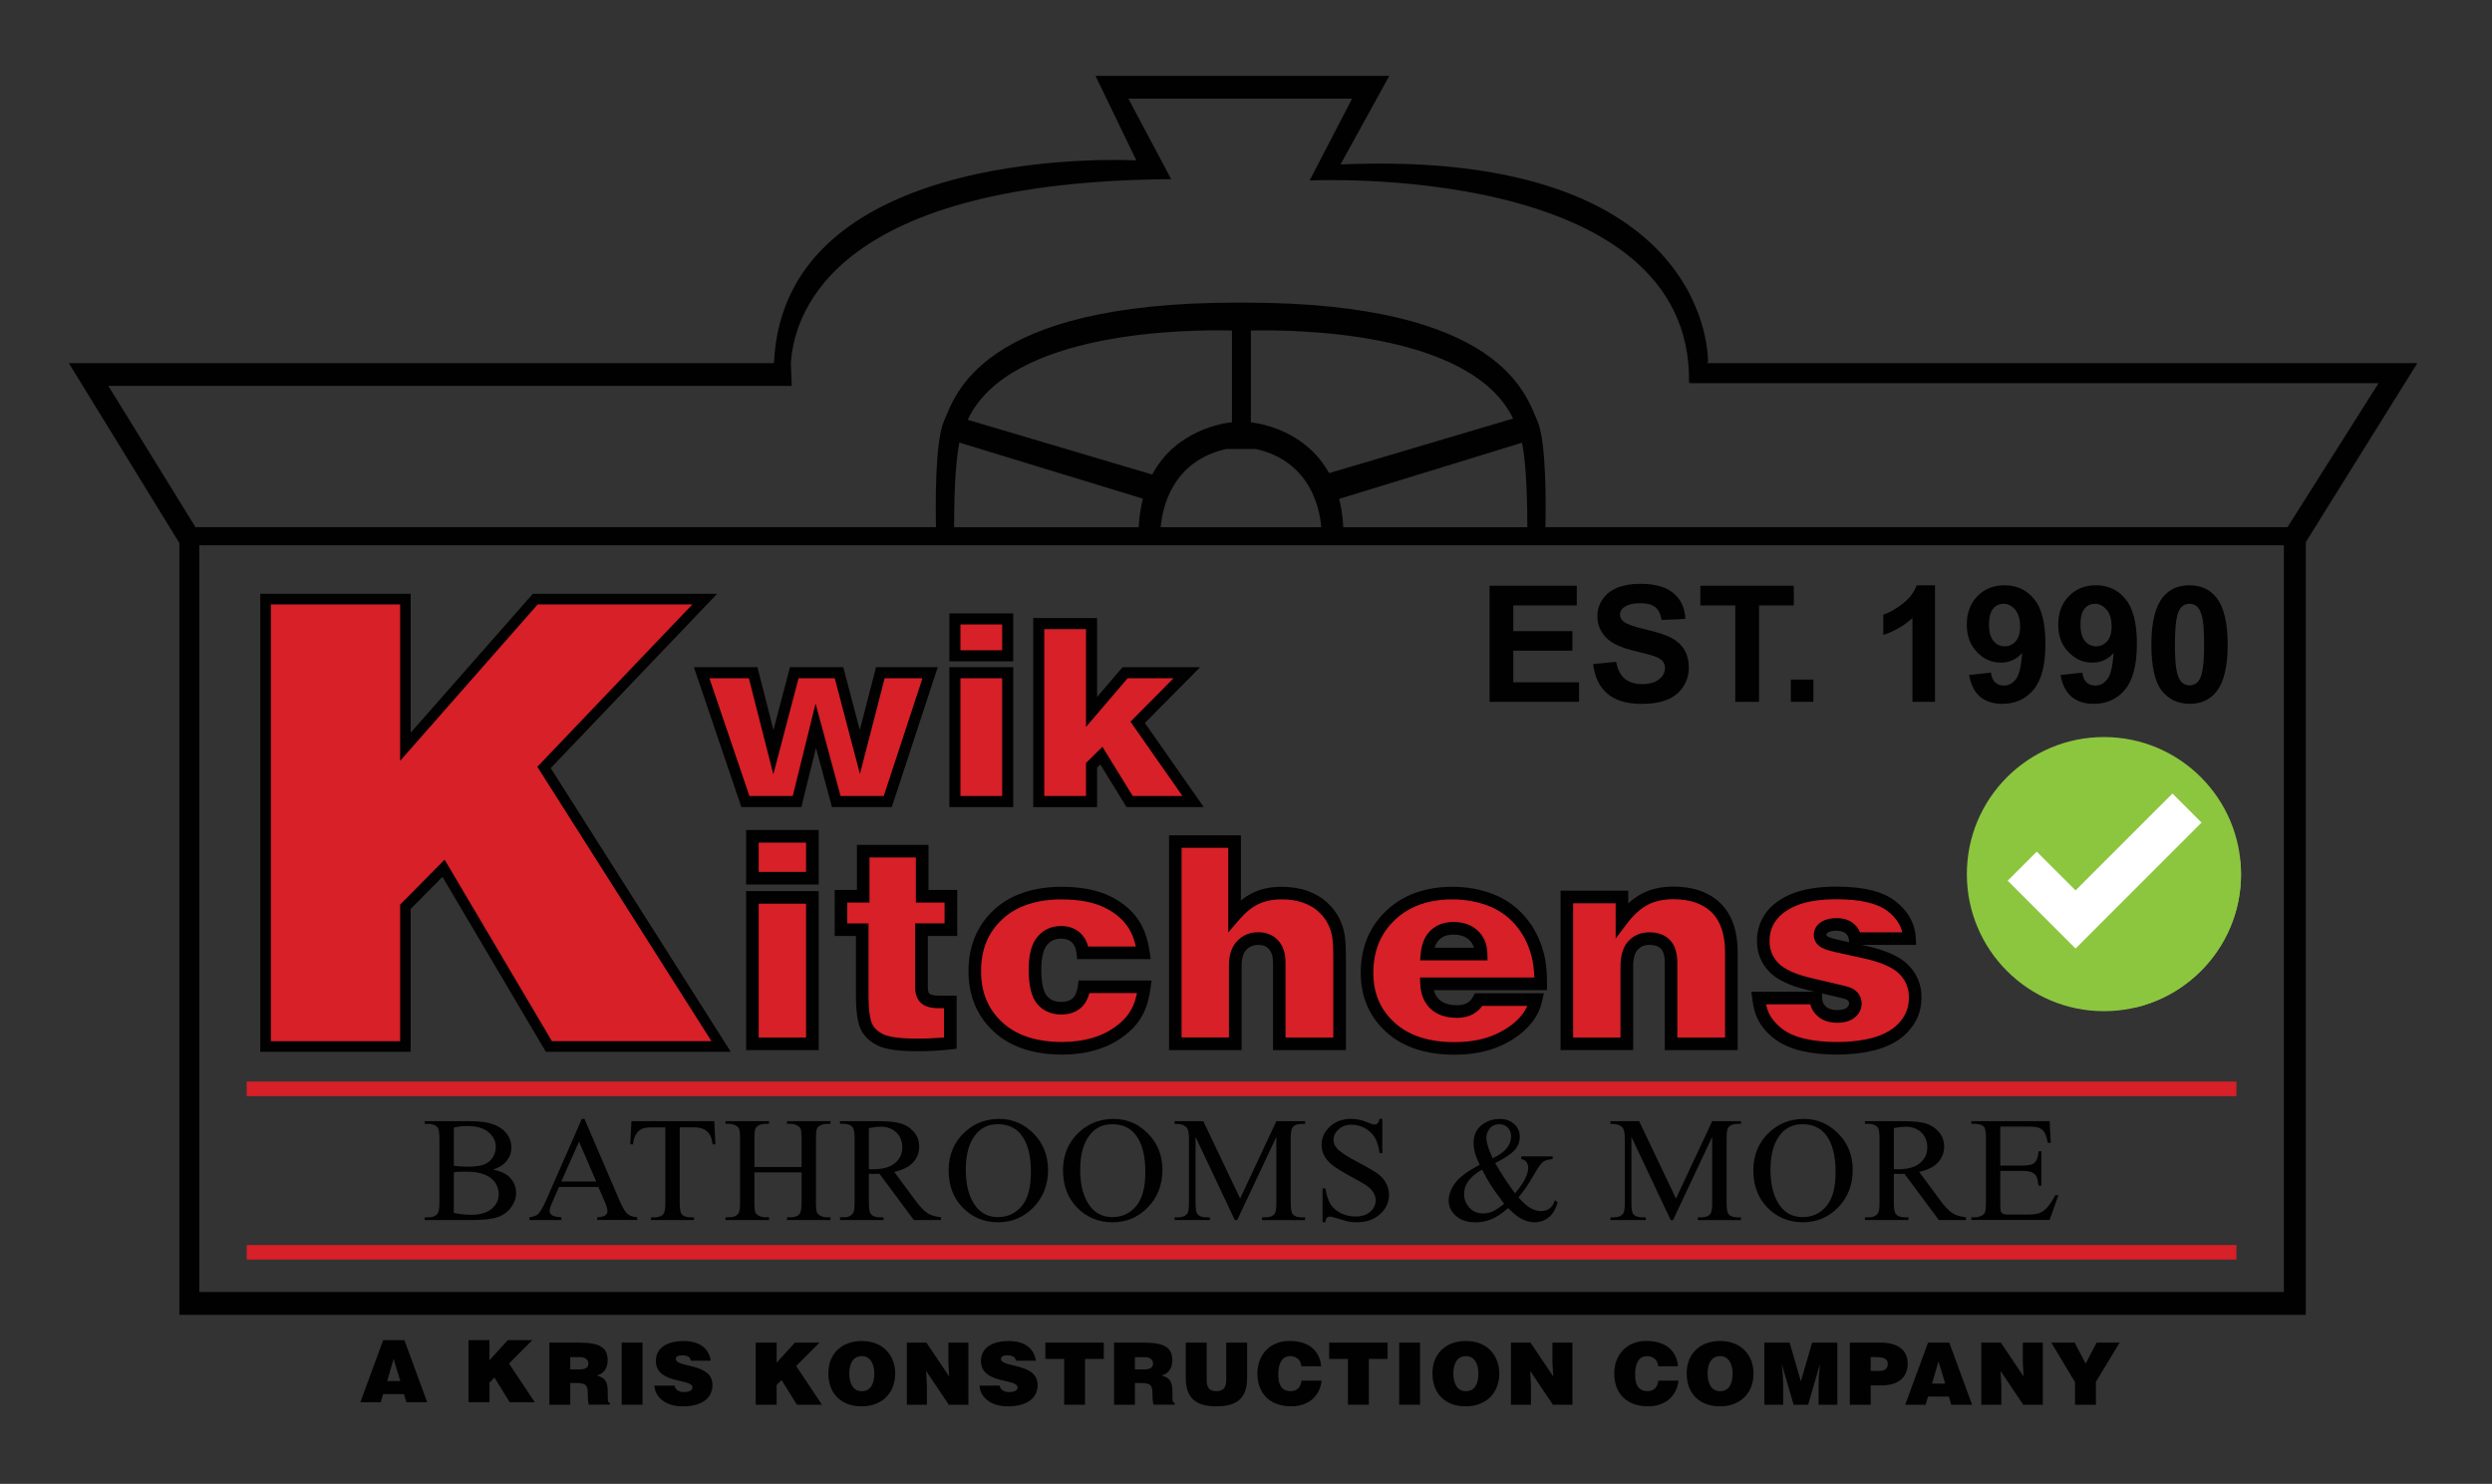 <?xml version="1.0" encoding="UTF-8"?>
<svg id="Layer_1" xmlns="http://www.w3.org/2000/svg" version="1.1" xmlns:xlink="http://www.w3.org/1999/xlink" viewBox="0 0 764 455">
  <rect x="0" y="0" width="764" height="455" fill="#333333" stroke="none"/>
  <!-- Generator: Adobe Illustrator 29.2.1, SVG Export Plug-In . SVG Version: 2.1.0 Build 116)  -->
  <defs>
    <style>
      .st0, .st1 {
        fill: #010101;
      }

      .st2 {
        fill: #8cc63f;
      }

      .st1 {
        fill-rule: evenodd;
      }

      .st3 {
        fill: #fff;
      }

      .st4 {
        fill: none;
      }

      .st5 {
        fill: #d72027;
      }

      .st6 {
        clip-path: url(#clippath);
      }
    </style>
    <clipPath id="clippath">
      <rect class="st4" width="764" height="455"/>
    </clipPath>
  </defs>
  <path class="st0" d="M110.47,429.98l7-19.04h6.51l7,19.04h-6.38l-.76-2.51h-6.38l-.73,2.51h-6.27ZM120.67,416.67l-1.98,6.82h4.04l-2.06-6.82Z"/>
  <polygon class="st0" points="143.65 410.93 150.06 410.93 150.06 417.1 155.67 410.93 163.19 410.93 156.05 418.1 163.95 429.97 156.27 429.97 151.58 422.38 150.06 423.95 150.06 429.97 143.65 429.97 143.65 410.93"/>
  <g class="st6">
    <path class="st0" d="M174.83,424.09v6.64h-6.4v-19.04h9.22c6.51,0,8.65,1.72,8.65,5.42,0,2.19-1,4.04-3.28,4.65,2.06.74,3.31,1.22,3.31,5.05,0,2.49-.08,3.33.68,3.33v.58h-6.48c-.16-.42-.33-1.64-.33-3.33,0-2.49-.43-3.31-3.42-3.31h-1.95ZM174.83,419.92h2.52c1.98,0,3.04-.48,3.04-1.8s-1.08-1.98-2.58-1.98h-2.98v3.78Z"/>
    <rect class="st0" x="190.59" y="411.69" width="6.4" height="19.04"/>
    <path class="st0" d="M211.81,417.22c-.11-.66-.46-1.06-.92-1.3-.46-.24-1.03-.34-1.65-.34-1.41,0-2.04.4-2.04,1.08,0,2.86,11.23,1.09,11.23,8.01,0,4.42-3.77,6.56-9.14,6.56s-8.52-2.94-8.65-6.37h6.13c.14.69.52,1.19,1.06,1.51.52.32,1.19.48,1.82.48,1.6,0,2.66-.5,2.66-1.4,0-2.88-11.23-.9-11.23-8.17,0-4.05,3.58-6.08,8.46-6.08,5.43,0,7.9,2.7,8.36,6.03h-6.08Z"/>
    <polygon class="st0" points="231.69 411.69 238.1 411.69 238.1 417.85 243.71 411.69 251.23 411.69 244.09 418.86 251.99 430.73 244.31 430.73 239.61 423.14 238.1 424.7 238.1 430.73 231.69 430.73 231.69 411.69"/>
    <path class="st0" d="M274.45,421.1c0,6.48-4.48,10.13-10.26,10.13-6.13,0-10.23-3.7-10.23-10.18,0-5.98,4.15-9.86,10.23-9.86,6.97,0,10.26,4.89,10.26,9.92M260.37,421.1c0,2.43.76,5.48,3.83,5.48,2.77,0,3.85-2.33,3.85-5.48,0-2.59-1.08-5.34-3.91-5.26-2.9,0-3.77,2.86-3.77,5.26"/>
    <polygon class="st0" points="291 422.08 290.76 417.75 290.76 411.69 296.89 411.69 296.89 430.73 290.89 430.73 283.92 420.36 284.16 424.7 284.16 430.73 278.03 430.73 278.03 411.69 284.03 411.69 291 422.08"/>
    <path class="st0" d="M311.49,417.22c-.11-.66-.46-1.06-.92-1.3-.46-.24-1.03-.34-1.65-.34-1.41,0-2.04.4-2.04,1.08,0,2.86,11.23,1.09,11.23,8.01,0,4.42-3.77,6.56-9.14,6.56s-8.52-2.94-8.66-6.37h6.13c.14.69.52,1.19,1.06,1.51.51.32,1.19.48,1.82.48,1.6,0,2.66-.5,2.66-1.4,0-2.88-11.23-.9-11.23-8.17,0-4.05,3.58-6.08,8.46-6.08,5.43,0,7.9,2.7,8.36,6.03h-6.08Z"/>
    <polygon class="st0" points="320.49 411.69 338.4 411.69 338.4 416.69 332.65 416.69 332.65 430.73 326.25 430.73 326.25 416.69 320.49 416.69 320.49 411.69"/>
    <path class="st0" d="M347.95,424.09v6.64h-6.4v-19.04h9.22c6.51,0,8.65,1.72,8.65,5.42,0,2.19-1,4.04-3.28,4.65,2.06.74,3.31,1.22,3.31,5.05,0,2.49-.08,3.33.68,3.33v.58h-6.48c-.16-.42-.33-1.64-.33-3.33,0-2.49-.43-3.31-3.42-3.31h-1.95ZM347.95,419.92h2.52c1.98,0,3.04-.48,3.04-1.8s-1.09-1.98-2.58-1.98h-2.98v3.78Z"/>
    <path class="st0" d="M363.55,411.69h6.4v11.4c0,1.88.38,3.49,3.01,3.49,2.31,0,2.98-1.43,2.98-3.49v-11.4h6.4v10.76c0,6.11-2.9,8.78-9.39,8.78-6.05,0-9.41-2.25-9.41-8.81v-10.74Z"/>
    <path class="st0" d="M398.98,418.96c-.19-1.98-1.47-3.12-3.47-3.12-2.25,0-3.61,1.88-3.61,5.55,0,2.67.6,5.18,3.85,5.18,2.06,0,3.04-1.4,3.28-3.23h6.16c-.57,4.92-4.18,7.88-9.33,7.88-6.46,0-10.36-3.86-10.36-10.05s4.29-10,9.74-10c5.97,0,9.31,2.88,9.82,7.77h-6.08Z"/>
    <polygon class="st0" points="407.5 411.69 425.41 411.69 425.41 416.69 419.66 416.69 419.66 430.73 413.25 430.73 413.25 416.69 407.5 416.69 407.5 411.69"/>
    <rect class="st0" x="428.96" y="411.69" width="6.4" height="19.04"/>
    <path class="st0" d="M459.65,421.1c0,6.48-4.48,10.13-10.26,10.13-6.13,0-10.23-3.7-10.23-10.18,0-5.98,4.15-9.86,10.23-9.86,6.97,0,10.26,4.89,10.26,9.92M445.57,421.1c0,2.43.76,5.48,3.83,5.48,2.77,0,3.85-2.33,3.85-5.48,0-2.59-1.08-5.34-3.91-5.26-2.9,0-3.77,2.86-3.77,5.26"/>
    <polygon class="st0" points="476.2 422.08 475.95 417.75 475.95 411.69 482.08 411.69 482.08 430.73 476.09 430.73 469.12 420.36 469.36 424.7 469.36 430.73 463.23 430.73 463.23 411.69 469.23 411.69 476.2 422.08"/>
    <path class="st0" d="M508.38,418.96c-.19-1.98-1.47-3.12-3.47-3.12-2.25,0-3.61,1.88-3.61,5.55,0,2.67.6,5.18,3.85,5.18,2.06,0,3.04-1.4,3.28-3.23h6.16c-.57,4.92-4.18,7.88-9.33,7.88-6.46,0-10.36-3.86-10.36-10.05s4.29-10,9.74-10c5.97,0,9.31,2.88,9.82,7.77h-6.08Z"/>
    <path class="st0" d="M537.6,421.1c0,6.48-4.48,10.13-10.26,10.13-6.13,0-10.23-3.7-10.23-10.18,0-5.98,4.15-9.86,10.23-9.86,6.97,0,10.26,4.89,10.26,9.92M523.52,421.1c0,2.43.76,5.48,3.82,5.48,2.77,0,3.85-2.33,3.85-5.48,0-2.59-1.09-5.34-3.91-5.26-2.9,0-3.77,2.86-3.77,5.26"/>
    <polygon class="st0" points="540.93 430.73 540.93 411.69 548.67 411.69 552.11 423.57 555.56 411.69 563.29 411.69 563.29 430.73 557.54 430.73 557.54 424.91 557.62 421.95 557.95 418.51 557.89 418.51 554.34 430.73 549.89 430.73 546.33 418.51 546.28 418.51 546.55 421.32 546.69 424.28 546.69 430.73 540.93 430.73"/>
    <path class="st0" d="M567.12,430.73v-19.04h9.41c5.62,0,8.33,2.51,8.33,6.43s-2.5,6.69-8.11,6.69h-3.23v5.92h-6.4ZM576.18,420.36c1.49,0,2.58-.58,2.58-2.22,0-1.77-2.06-2.01-3.42-2.01h-1.82v4.23h2.66Z"/>
    <path class="st0" d="M584.1,430.73l7-19.04h6.51l7,19.04h-6.38l-.76-2.51h-6.38l-.73,2.51h-6.27ZM594.3,417.43l-1.98,6.82h4.04l-2.06-6.82Z"/>
    <polygon class="st0" points="620.4 422.08 620.16 417.75 620.16 411.69 626.29 411.69 626.29 430.73 620.29 430.73 613.32 420.36 613.57 424.7 613.57 430.73 607.43 430.73 607.43 411.69 613.43 411.69 620.4 422.08"/>
    <polygon class="st0" points="642.57 430.73 636.17 430.73 636.17 423.8 628.89 411.69 636.06 411.69 639.42 418.14 642.78 411.69 649.84 411.69 642.57 423.7 642.57 430.73"/>
    <path class="st1" d="M61.1,167.21h639.09v228.95H61.1v-228.95ZM411.83,161.66c-.16-3.2-.6-6.08-1.27-8.68l56.07-17.23c.79,3.96,1.61,11.54,1.62,25.91h-56.42ZM375.92,137.68h9.1c16.72,3.77,19.59,18.24,20.06,23.98h-49.22c.47-5.74,3.34-20.2,20.06-23.98M294.13,135.71l56.26,17.2c-.67,2.61-1.13,5.52-1.29,8.75h-56.6c.01-14.42.84-22,1.63-25.95M377.69,129.48c-2.5.25-17.1,2.28-24.44,16.02l-56.57-16.78c12.8-27.44,68.02-27.7,81.01-27.37v28.12ZM383.49,129.51v-28.16c13.66-.31,67.42.22,80.41,26.99l-56.43,16.74c-7.2-13-20.94-15.24-23.98-15.58M242.73,118.33l-.27-7c1.08-16.35,14.3-55.74,116.6-56.39l-13.12-24.7h68.57l-.19.41-12.82,24.69s117.55-5.76,116.33,62.15l.31-.35v.35h211.08l-27.91,44.15h-227.52c.13-5.8.39-26.28-2.48-32.62-3.34-7.35-10.6-36.22-89.62-36.22-.55,0-1.1,0-1.65,0-.33,0-.66,0-.99,0-79.02,0-86.27,28.87-89.61,36.23-2.87,6.34-2.62,26.82-2.48,32.62H59.78l.1-.1-26.67-43.22h209.52M55.3,403.17h651.61v-236.93l34.2-54.9h-217.83l.36-.41s1.83-65.45-112.67-60.51l14.96-27.16h-90.07s12.52,25.93,12.52,25.93c0,0-108.13-6.12-111.1,62.15H32.4s-11.3,0-11.3,0l33.89,55.16v236.67h.31Z"/>
    <rect class="st5" x="75.64" y="331.64" width="610.01" height="4.47"/>
    <path class="st1" d="M456.67,215.2h27.44v-5.99h-20.16v-9.69h18.12v-5.99h-18.12v-7.88h19.46v-6.03h-26.74v35.58ZM488.43,203.64h0c.47,3.97,1.95,7.01,4.38,9.07,2.44,2.1,5.95,3.12,10.51,3.12,3.13,0,5.76-.43,7.84-1.29,2.1-.85,3.72-2.19,4.87-3.97,1.15-1.78,1.72-3.69,1.72-5.73,0-2.27-.45-4.16-1.42-5.69-.96-1.53-2.3-2.72-4.01-3.61-1.68-.87-4.33-1.72-7.86-2.55-3.55-.83-5.78-1.62-6.69-2.38-.72-.6-1.1-1.3-1.1-2.15,0-.93.4-1.66,1.17-2.21,1.19-.85,2.85-1.29,4.95-1.29s3.61.38,4.65,1.19c1,.79,1.68,2.13,1.98,3.95l7.27-.32c-.11-3.27-1.28-5.88-3.59-7.84-2.26-1.96-5.68-2.93-10.22-2.93-2.8,0-5.14.42-7.11,1.23-1.96.83-3.44,2.02-4.5,3.59-1.06,1.59-1.55,3.29-1.55,5.1,0,2.81,1.1,5.2,3.31,7.16,1.57,1.4,4.31,2.59,8.22,3.53,3.02.74,4.95,1.25,5.82,1.55,1.27.43,2.14.94,2.62,1.53.51.6.76,1.3.76,2.15,0,1.32-.6,2.46-1.78,3.42-1.21,1-2.97,1.49-5.31,1.49-2.21,0-3.95-.57-5.27-1.66-1.3-1.08-2.17-2.82-2.61-5.16l-7.09.68ZM532,215.2h7.29v-29.55h10.66v-6.03h-28.66v6.03h10.71v29.55ZM549.03,215.2h6.92v-6.82h-6.92v6.82ZM593.23,215.2v-35.73h-5.61c-.78,2.17-2.25,4.06-4.34,5.69-2.12,1.62-4.1,2.74-5.9,3.33v6.2c3.42-1.13,6.42-2.85,8.94-5.18v25.7h6.91ZM617.83,186.95c-1.04-1.21-2.21-1.81-3.57-1.81-1.28,0-2.33.47-3.18,1.47-.85,1-1.29,2.65-1.29,4.89s.47,3.99,1.38,5.06c.93,1.1,2.08,1.62,3.46,1.62s2.44-.51,3.34-1.55c.95-1.06,1.36-2.55,1.36-4.57,0-2.21-.51-3.91-1.51-5.12M603.69,206.98h0c.51,2.93,1.6,5.14,3.34,6.63,1.76,1.47,4.02,2.21,6.86,2.21,3.89,0,7.1-1.42,9.54-4.31,2.42-2.89,3.66-7.58,3.66-14.08s-1.17-11-3.51-13.79c-2.34-2.8-5.35-4.18-9.01-4.18-3.36,0-6.12,1.1-8.3,3.31-2.17,2.21-3.29,5.12-3.29,8.73s1.06,6.27,3.12,8.43c2.04,2.17,4.5,3.25,7.33,3.25,2.61,0,4.78-.98,6.52-2.98-.28,4.08-.91,6.78-1.91,8.07-1.02,1.28-2.23,1.94-3.66,1.94-1.11,0-2.02-.32-2.72-.98-.68-.64-1.1-1.64-1.27-2.99l-6.71.74ZM645.83,186.95c-1.02-1.21-2.19-1.81-3.55-1.81-1.28,0-2.36.47-3.17,1.47-.85,1-1.28,2.65-1.28,4.89s.47,3.99,1.38,5.06c.91,1.1,2.06,1.62,3.46,1.62,1.3,0,2.44-.51,3.35-1.55.91-1.06,1.36-2.55,1.36-4.57,0-2.21-.51-3.91-1.53-5.12M631.72,206.98h0c.49,2.93,1.61,5.14,3.34,6.63,1.76,1.47,4.01,2.21,6.84,2.21,3.91,0,7.12-1.42,9.56-4.31,2.42-2.89,3.67-7.58,3.67-14.08s-1.21-11-3.53-13.79c-2.34-2.8-5.33-4.18-9.01-4.18-3.35,0-6.1,1.1-8.28,3.31-2.19,2.21-3.29,5.12-3.29,8.73s1.06,6.27,3.12,8.43c2.04,2.17,4.5,3.25,7.31,3.25,2.62,0,4.8-.98,6.54-2.98-.28,4.08-.91,6.78-1.93,8.07-1,1.28-2.21,1.94-3.65,1.94-1.12,0-2.04-.32-2.72-.98-.7-.64-1.11-1.64-1.28-2.99l-6.69.74ZM669.04,185.91c-.66.53-1.17,1.48-1.53,2.83-.47,1.78-.72,4.74-.72,8.92s.23,7.03.66,8.58c.4,1.59.95,2.63,1.62,3.14.62.51,1.36.77,2.19.77s1.59-.26,2.25-.79c.66-.51,1.15-1.46,1.51-2.82.47-1.76.72-4.7.72-8.88s-.21-7.05-.64-8.63c-.41-1.55-.96-2.59-1.59-3.12-.66-.51-1.4-.77-2.25-.77s-1.57.27-2.23.77M671.26,179.47h0c-3.49,0-6.22,1.21-8.16,3.65-2.36,2.93-3.53,7.77-3.53,14.47s1.08,11.58,3.21,14.23c2.15,2.66,4.97,3.99,8.48,3.99s6.24-1.21,8.16-3.63c2.38-2.95,3.55-7.81,3.55-14.51s-1.17-11.58-3.52-14.51c-1.97-2.44-4.71-3.69-8.2-3.69"/>
    <path class="st0" d="M151.16,358.62c2.16.45,3.77,1.16,4.84,2.15,1.48,1.37,2.23,3.05,2.23,5.03,0,1.5-.49,2.95-1.47,4.33-.98,1.38-2.32,2.38-4.03,3.02-1.71.63-4.31.95-7.82.95h-14.69v-.83h1.17c1.3,0,2.23-.4,2.8-1.21.35-.52.53-1.63.53-3.33v-19.58c0-1.88-.22-3.06-.67-3.56-.6-.65-1.48-.98-2.66-.98h-1.17v-.83h13.45c2.51,0,4.52.18,6.04.54,2.29.54,4.05,1.49,5.26,2.85,1.21,1.36,1.81,2.93,1.81,4.7,0,1.52-.47,2.88-1.42,4.08s-2.35,2.09-4.2,2.67M139.14,357.42c.56.1,1.21.18,1.94.23.73.05,1.53.08,2.4.08,2.23,0,3.91-.23,5.04-.71,1.12-.47,1.98-1.19,2.58-2.16.6-.97.9-2.03.9-3.17,0-1.77-.74-3.29-2.23-4.54-1.48-1.25-3.65-1.88-6.5-1.88-1.53,0-2.91.16-4.13.49v11.65ZM139.14,371.9c1.77.4,3.53.6,5.25.6,2.77,0,4.88-.61,6.33-1.82,1.45-1.22,2.18-2.72,2.18-4.5,0-1.18-.33-2.31-.99-3.4-.66-1.09-1.73-1.94-3.21-2.57-1.49-.62-3.32-.94-5.51-.94-.95,0-1.76.01-2.43.04-.67.03-1.22.08-1.63.16v12.43Z"/>
    <path class="st0" d="M183.44,363.94h-12.05l-2.11,4.78c-.52,1.18-.78,2.06-.78,2.64,0,.46.22.87.68,1.22.45.35,1.43.58,2.93.68v.83h-9.8v-.83c1.3-.22,2.14-.51,2.53-.87.78-.72,1.64-2.17,2.59-4.36l10.95-24.95h.8l10.83,25.21c.87,2.03,1.66,3.34,2.38,3.94.71.6,1.7.94,2.97,1.02v.83h-12.28v-.83c1.24-.06,2.08-.26,2.51-.6.44-.34.65-.76.65-1.25,0-.65-.31-1.69-.92-3.11l-1.88-4.36ZM182.79,362.29l-5.28-12.25-5.42,12.25h10.7Z"/>
    <path class="st0" d="M218.99,343.78l.34,7.11h-.87c-.17-1.25-.4-2.15-.69-2.68-.48-.86-1.11-1.5-1.89-1.91-.79-.41-1.82-.62-3.11-.62h-4.38v23.16c0,1.86.21,3.02.62,3.49.58.63,1.48.94,2.68.94h1.08v.83h-13.2v-.83h1.1c1.32,0,2.25-.39,2.8-1.16.34-.48.51-1.56.51-3.26v-23.16h-3.74c-1.45,0-2.49.11-3.1.31-.8.28-1.48.83-2.04,1.63-.57.8-.9,1.89-1.01,3.26h-.87l.37-7.11h25.41Z"/>
    <path class="st0" d="M231.29,357.84h14.46v-8.67c0-1.55-.1-2.57-.3-3.06-.15-.37-.48-.69-.96-.96-.66-.36-1.35-.54-2.09-.54h-1.1v-.83h13.31v.83h-1.1c-.73,0-1.43.17-2.09.51-.49.24-.82.6-1,1.08-.18.49-.26,1.47-.26,2.96v19.56c0,1.54.1,2.55.3,3.04.15.37.47.69.94.96.67.36,1.38.54,2.11.54h1.1v.83h-13.31v-.83h1.1c1.27,0,2.2-.36,2.78-1.1.38-.48.57-1.62.57-3.44v-9.23h-14.46v9.23c0,1.54.1,2.55.3,3.04.15.37.47.69.96.96.66.36,1.35.54,2.09.54h1.12v.83h-13.33v-.83h1.1c1.29,0,2.22-.36,2.8-1.1.37-.48.55-1.62.55-3.44v-19.56c0-1.55-.1-2.57-.3-3.06-.15-.37-.47-.69-.94-.96-.67-.36-1.38-.54-2.11-.54h-1.1v-.83h13.33v.83h-1.12c-.74,0-1.43.17-2.09.51-.47.24-.8.6-.99,1.08-.18.49-.27,1.47-.27,2.96v8.67Z"/>
    <path class="st0" d="M288.47,374.09h-8.31l-10.53-14.17c-.78.03-1.41.04-1.9.04-.2,0-.41,0-.64-.01-.23,0-.47-.02-.71-.03v8.81c0,1.91.21,3.09.64,3.55.58.65,1.45.98,2.62.98h1.22v.83h-13.33v-.83h1.17c1.32,0,2.26-.42,2.82-1.25.32-.46.48-1.56.48-3.29v-19.58c0-1.91-.21-3.09-.64-3.56-.6-.65-1.48-.98-2.66-.98h-1.17v-.83h11.34c3.3,0,5.74.24,7.31.71,1.57.47,2.9,1.33,3.99,2.59,1.09,1.26,1.64,2.76,1.64,4.5,0,1.86-.62,3.48-1.87,4.85-1.25,1.37-3.18,2.34-5.79,2.91l6.43,8.69c1.47,2,2.73,3.32,3.79,3.98,1.06.66,2.43,1.07,4.13,1.25v.83ZM266.37,358.51c.29,0,.54,0,.76.01.21,0,.39.01.53.01,2.97,0,5.21-.63,6.71-1.88,1.51-1.25,2.26-2.85,2.26-4.78s-.61-3.43-1.82-4.61c-1.22-1.18-2.83-1.78-4.83-1.78-.89,0-2.09.14-3.6.43v12.61Z"/>
    <path class="st0" d="M306.37,343.09c4.04,0,7.54,1.49,10.5,4.48,2.96,2.99,4.44,6.72,4.44,11.19s-1.49,8.43-4.48,11.47c-2.98,3.04-6.6,4.56-10.83,4.56s-7.88-1.48-10.8-4.45c-2.91-2.97-4.37-6.8-4.37-11.51s1.68-8.74,5.05-11.78c2.92-2.64,6.42-3.96,10.49-3.96M305.93,344.72c-2.79,0-5.02,1.01-6.7,3.02-2.1,2.5-3.14,6.17-3.14,11s1.09,8.75,3.26,11.42c1.67,2.03,3.87,3.04,6.61,3.04,2.92,0,5.34-1.11,7.24-3.33s2.86-5.72,2.86-10.51c0-5.19-1.05-9.05-3.14-11.6-1.68-2.02-4.01-3.04-6.98-3.04"/>
    <path class="st0" d="M341.44,343.09c4.04,0,7.54,1.49,10.5,4.48,2.96,2.99,4.44,6.72,4.44,11.19s-1.49,8.43-4.48,11.47c-2.98,3.04-6.59,4.56-10.83,4.56s-7.88-1.48-10.8-4.45c-2.91-2.97-4.37-6.8-4.37-11.51s1.68-8.74,5.05-11.78c2.92-2.64,6.42-3.96,10.49-3.96M341.01,344.72c-2.79,0-5.02,1.01-6.7,3.02-2.1,2.5-3.14,6.17-3.14,11s1.09,8.75,3.26,11.42c1.67,2.03,3.87,3.04,6.61,3.04,2.92,0,5.34-1.11,7.24-3.33,1.9-2.22,2.86-5.72,2.86-10.51,0-5.19-1.05-9.05-3.14-11.6-1.68-2.02-4.01-3.04-6.98-3.04"/>
    <path class="st0" d="M378.56,374.09l-12.03-25.5v20.25c0,1.86.21,3.03.62,3.49.57.63,1.46.94,2.69.94h1.1v.83h-10.83v-.83h1.1c1.32,0,2.25-.39,2.8-1.16.34-.48.5-1.56.5-3.26v-19.81c0-1.34-.15-2.31-.46-2.91-.21-.43-.61-.79-1.18-1.08-.58-.29-1.5-.43-2.77-.43v-.83h8.81l11.29,23.72,11.11-23.72h8.81v.83h-1.08c-1.33,0-2.27.39-2.82,1.16-.34.48-.51,1.56-.51,3.26v19.81c0,1.86.21,3.03.64,3.49.57.63,1.46.94,2.69.94h1.08v.83h-13.22v-.83h1.1c1.33,0,2.26-.39,2.8-1.16.34-.48.5-1.56.5-3.26v-20.25l-12,25.5h-.76Z"/>
    <path class="st0" d="M423.8,343.09v10.48h-.85c-.27-2.01-.77-3.61-1.48-4.81-.71-1.19-1.73-2.14-3.04-2.84-1.32-.7-2.68-1.05-4.09-1.05-1.59,0-2.91.47-3.95,1.42-1.04.94-1.56,2.02-1.56,3.23,0,.93.33,1.77.99,2.53.95,1.12,3.21,2.61,6.77,4.47,2.91,1.52,4.89,2.68,5.95,3.5,1.07.81,1.88,1.77,2.45,2.87.57,1.1.86,2.26.86,3.47,0,2.29-.91,4.27-2.74,5.93s-4.18,2.49-7.06,2.49c-.9,0-1.75-.07-2.55-.2-.48-.07-1.46-.35-2.95-.82-1.49-.47-2.44-.7-2.83-.7s-.68.11-.91.33c-.22.22-.39.69-.49,1.38h-.85v-10.39h.85c.4,2.18.93,3.8,1.61,4.88.67,1.08,1.7,1.98,3.09,2.69,1.38.72,2.9,1.07,4.55,1.07,1.91,0,3.42-.49,4.53-1.47,1.11-.98,1.66-2.15,1.66-3.49,0-.75-.21-1.5-.63-2.26-.42-.76-1.08-1.47-1.96-2.12-.6-.45-2.23-1.4-4.89-2.85-2.66-1.45-4.55-2.61-5.68-3.48s-1.98-1.82-2.56-2.86c-.58-1.04-.87-2.19-.87-3.44,0-2.18.86-4.05,2.57-5.62,1.71-1.57,3.89-2.36,6.54-2.36,1.65,0,3.4.4,5.26,1.19.85.37,1.46.56,1.81.56.4,0,.72-.11.98-.35.25-.23.45-.7.61-1.4h.85Z"/>
    <path class="st0" d="M466.37,354.58h9.64v.83c-1.33.1-2.31.39-2.95.86-.64.47-1.63,1.89-2.97,4.26-1.35,2.37-2.86,4.58-4.54,6.64,1.36,1.55,2.58,2.63,3.65,3.25,1.07.62,2.15.93,3.24.93s1.95-.28,2.69-.84c.73-.56,1.25-1.38,1.56-2.47l.85.6c-.57,2.1-1.48,3.65-2.73,4.65-1.26,1-2.72,1.5-4.38,1.5-1.25,0-2.53-.33-3.82-.99-1.29-.66-2.7-1.79-4.23-3.36-1.9,1.64-3.61,2.77-5.13,3.41-1.52.63-3.15.95-4.88.95-2.52,0-4.53-.65-6.01-1.97-1.48-1.31-2.23-2.88-2.23-4.69s.67-3.6,2-5.4c1.33-1.79,3.83-3.65,7.5-5.58-.72-1.55-1.21-2.82-1.47-3.81-.26-.99-.39-1.94-.39-2.85,0-2.55.96-4.49,2.89-5.83,1.5-1.04,3.21-1.56,5.12-1.56s3.31.53,4.45,1.58c1.15,1.05,1.72,2.34,1.72,3.88s-.55,2.97-1.66,4.16c-1.11,1.19-3.07,2.5-5.89,3.91,1.94,3.37,3.97,6.45,6.08,9.25,2.69-3.13,4.04-5.77,4.04-7.91,0-.69-.23-1.3-.69-1.83-.34-.4-.82-.64-1.45-.72v-.83ZM461.16,369.13c-2.02-2.68-3.42-4.64-4.2-5.88-.78-1.24-1.64-2.77-2.57-4.61-1.84,1.03-3.22,2.16-4.14,3.4-.92,1.24-1.39,2.58-1.39,4.02,0,1.6.53,2.99,1.58,4.2,1.06,1.21,2.48,1.81,4.27,1.81.96,0,1.89-.19,2.79-.56.89-.37,2.12-1.17,3.66-2.39M457.61,355.16c1.9-.88,3.31-1.88,4.26-3,.94-1.12,1.41-2.36,1.41-3.73,0-1.07-.34-1.96-1.02-2.66-.68-.7-1.53-1.05-2.54-1.05-1.33,0-2.34.45-3.02,1.35-.68.9-1.02,1.79-1.02,2.65,0,.73.13,1.54.39,2.45.26.9.77,2.23,1.54,3.99"/>
    <path class="st0" d="M512.19,374.09l-12.03-25.5v20.25c0,1.86.21,3.03.62,3.49.57.63,1.46.94,2.68.94h1.1v.83h-10.83v-.83h1.1c1.32,0,2.25-.39,2.8-1.16.33-.48.5-1.56.5-3.26v-19.81c0-1.34-.15-2.31-.46-2.91-.21-.43-.61-.79-1.18-1.08-.57-.29-1.5-.43-2.77-.43v-.83h8.81l11.29,23.72,11.11-23.72h8.81v.83h-1.08c-1.33,0-2.27.39-2.82,1.16-.34.48-.5,1.56-.5,3.26v19.81c0,1.86.21,3.03.64,3.49.57.63,1.46.94,2.68.94h1.08v.83h-13.22v-.83h1.1c1.33,0,2.27-.39,2.8-1.16.34-.48.5-1.56.5-3.26v-20.25l-12,25.5h-.76Z"/>
    <path class="st0" d="M553.07,343.09c4.04,0,7.54,1.49,10.5,4.48,2.96,2.99,4.44,6.72,4.44,11.19s-1.49,8.43-4.47,11.47c-2.98,3.04-6.6,4.56-10.83,4.56s-7.88-1.48-10.8-4.45c-2.92-2.97-4.37-6.8-4.37-11.51s1.68-8.74,5.05-11.78c2.92-2.64,6.42-3.96,10.49-3.96M552.63,344.72c-2.79,0-5.02,1.01-6.7,3.02-2.1,2.5-3.14,6.17-3.14,11s1.09,8.75,3.26,11.42c1.67,2.03,3.87,3.04,6.61,3.04,2.92,0,5.34-1.11,7.24-3.33,1.91-2.22,2.86-5.72,2.86-10.51,0-5.19-1.05-9.05-3.14-11.6-1.68-2.02-4.01-3.04-6.98-3.04"/>
    <path class="st0" d="M602.71,374.09h-8.31l-10.53-14.17c-.78.03-1.42.04-1.91.04-.2,0-.41,0-.64-.01-.23,0-.47-.02-.71-.03v8.81c0,1.91.21,3.09.64,3.55.58.65,1.45.98,2.62.98h1.22v.83h-13.33v-.83h1.17c1.32,0,2.26-.42,2.82-1.25.32-.46.48-1.56.48-3.29v-19.58c0-1.91-.21-3.09-.64-3.56-.6-.65-1.48-.98-2.66-.98h-1.17v-.83h11.34c3.3,0,5.74.24,7.31.71,1.57.47,2.9,1.33,3.99,2.59,1.09,1.26,1.64,2.76,1.64,4.5,0,1.86-.62,3.48-1.87,4.85-1.25,1.37-3.18,2.34-5.79,2.91l6.43,8.69c1.47,2,2.73,3.32,3.79,3.98,1.06.66,2.43,1.07,4.13,1.25v.83ZM580.61,358.51c.29,0,.54,0,.76.01.21,0,.39.01.53.01,2.97,0,5.21-.63,6.71-1.88,1.51-1.25,2.26-2.85,2.26-4.78s-.61-3.43-1.82-4.61c-1.21-1.18-2.83-1.78-4.83-1.78-.89,0-2.09.14-3.6.43v12.61Z"/>
    <path class="st0" d="M613.25,345.43v11.98h6.84c1.77,0,2.96-.26,3.56-.78.79-.69,1.24-1.89,1.33-3.62h.85v10.55h-.85c-.21-1.48-.43-2.42-.64-2.84-.28-.52-.73-.93-1.36-1.23-.63-.3-1.59-.45-2.89-.45h-6.84v9.99c0,1.34.06,2.16.18,2.45.12.29.34.52.64.69.31.17.89.26,1.74.26h5.28c1.76,0,3.04-.12,3.83-.36.8-.24,1.56-.71,2.3-1.41.95-.92,1.92-2.32,2.91-4.18h.92l-2.68,7.6h-23.98v-.83h1.1c.74,0,1.43-.17,2.09-.51.49-.24.82-.6,1-1.07.18-.48.27-1.45.27-2.93v-19.69c0-1.92-.2-3.11-.6-3.55-.55-.6-1.47-.89-2.75-.89h-1.1v-.83h23.98l.34,6.64h-.9c-.32-1.59-.68-2.69-1.07-3.28-.39-.6-.97-1.05-1.73-1.36-.61-.22-1.69-.34-3.24-.34h-8.54Z"/>
    <rect class="st5" x="75.64" y="381.76" width="610.01" height="4.47"/>
    <polygon class="st5" points="81.41 320.87 81.41 183.69 124.29 183.69 124.29 228.98 164.1 183.69 216.06 183.69 166.79 235.31 221.07 320.87 168.27 320.87 135.98 266.23 124.29 278.04 124.29 320.87 81.41 320.87"/>
    <path class="st0" d="M224.03,322.5h-56.69l-31.69-53.63-9.74,9.84v43.79h-46.12v-140.43h46.12v42.6l37.45-42.6h56.5l-51.02,53.45,55.19,86.98ZM169.2,319.25h48.92l-53.38-84.13,47.53-49.79h-47.43l-42.17,47.97v-47.97h-39.62v133.93h39.62v-41.87l13.64-13.79,32.9,55.66Z"/>
    <polygon class="st5" points="215.1 206.27 230.9 206.27 237.1 230.64 243.5 206.27 257.22 206.27 263.61 230.57 269.89 206.27 285.15 206.27 272.17 245.78 256.37 245.78 250.09 222.53 244.35 245.78 228.51 245.78 215.1 206.27"/>
    <path class="st1" d="M273.4,247.48h-18.33l-4.91-18.16-4.48,18.16h-18.39l-14.56-42.91h19.49l4.91,19.28,5.06-19.28h16.34l5.07,19.27,4.98-19.27h18.92l-14.1,42.91ZM257.67,244.08h13.27l11.87-36.11h-11.59l-7.58,29.34-7.72-29.34h-11.1l-7.73,29.47-7.5-29.47h-12.1l12.26,36.11h13.29l7-28.34,7.66,28.34Z"/>
    <path class="st5" d="M292.75,189.78h16.18v11.3h-16.18v-11.3ZM292.75,206.27h16.18v39.51h-16.18v-39.51Z"/>
    <path class="st1" d="M310.64,247.48h-19.58v-42.91h19.58v42.91ZM294.45,244.08h12.79v-36.11h-12.79v36.11ZM310.64,202.79h-19.58v-14.7h19.58v14.7ZM294.45,199.39h12.79v-7.91h-12.79v7.91Z"/>
    <polygon class="st5" points="318.46 245.78 318.46 191.21 334.65 191.21 334.65 218.29 344.93 206.27 363.85 206.27 348.79 221.48 365.78 245.78 346.32 245.78 337.65 231.7 334.65 234.66 334.65 245.78 318.46 245.78"/>
    <path class="st1" d="M369.05,247.48h-23.67l-8.05-13.07-.98.97v12.11h-19.58v-57.97h19.58v24.18l7.81-9.12h23.78l-16.94,17.1,18.05,25.81ZM347.27,244.08h15.25l-15.94-22.79,13.2-13.32h-14.06l-12.77,14.92v-29.98h-12.79v51.17h12.79v-10.13l5.03-4.97,9.29,15.1Z"/>
    <path class="st5" d="M230.67,256.44h18.39v12.85h-18.39v-12.85ZM230.67,275.17h18.39v44.9h-18.39v-44.9Z"/>
    <path class="st1" d="M250.99,322h-22.25v-48.76h22.25v48.76ZM232.6,318.13h14.53v-41.03h-14.53v41.03ZM250.99,271.21h-22.25v-16.71h22.25v16.71ZM232.6,267.35h14.53v-8.98h-14.53v8.98Z"/>
    <path class="st5" d="M264.65,274.83v-13.83h18.08v13.83h8.8v10.24h-9.02v17.71c0,1.54.39,2.66,1.18,3.37.79.71,2.16,1.07,4.12,1.07h3.55v12.63c-3.21.37-6.63.56-10.24.56-5.2,0-8.86-.49-10.99-1.47-2.13-.98-3.63-2.37-4.49-4.16-.86-1.79-1.29-5.05-1.29-9.77v-19.93h-6.52v-10.24h6.83Z"/>
    <path class="st1" d="M281.11,322.34c-5.53,0-9.39-.54-11.8-1.65-2.54-1.17-4.37-2.88-5.42-5.08-1-2.08-1.48-5.55-1.48-10.61v-18h-6.52v-14.11h6.83v-13.83h21.95v13.83h8.8v14.11h-9.02v15.78c0,.66.09,1.53.54,1.94.15.14.79.57,2.82.57h5.48v16.28l-1.71.2c-3.27.38-6.79.57-10.47.57M259.75,283.14h6.52v21.86c0,5.49.6,7.89,1.1,8.94.67,1.39,1.83,2.45,3.55,3.24,1.28.59,4.09,1.29,10.18,1.29,2.89,0,5.68-.12,8.31-.37v-8.96h-1.61c-2.47,0-4.24-.51-5.41-1.57-1.21-1.09-1.82-2.7-1.82-4.8v-19.64h9.02v-6.38h-8.8v-13.83h-14.22v13.83h-6.83v6.38Z"/>
    <path class="st5" d="M350.87,302.57c-.38,2.76-.96,5-1.75,6.72-.79,1.72-1.81,3.24-3.07,4.54-1.26,1.31-2.77,2.51-4.53,3.61-1.77,1.1-3.79,1.99-6.07,2.67-3.01.88-6.3,1.32-9.89,1.32-8.38,0-14.92-2.2-19.64-6.59-4.71-4.4-7.07-10.09-7.07-17.09s2.36-12.84,7.09-17.26c4.73-4.42,11.27-6.64,19.62-6.64,5.63,0,10.3.91,14.01,2.73,3.71,1.82,6.48,4.27,8.32,7.34,1.28,2.1,2.17,4.85,2.67,8.24h-18.56c-.2-2.02-.9-3.57-2.08-4.65-1.18-1.08-2.72-1.62-4.62-1.62-2.36,0-4.28.88-5.76,2.62-1.47,1.75-2.21,4.69-2.21,8.81,0,4.47.72,7.55,2.14,9.26,1.43,1.71,3.4,2.56,5.91,2.56,1.99,0,3.58-.53,4.77-1.6,1.2-1.07,1.94-2.72,2.23-4.97h18.48Z"/>
    <path class="st1" d="M325.56,323.36c-8.84,0-15.9-2.39-20.96-7.11-5.1-4.75-7.68-10.98-7.68-18.5s2.59-13.89,7.7-18.67c5.08-4.75,12.12-7.16,20.94-7.16,5.91,0,10.9.99,14.86,2.93,4.03,1.98,7.1,4.7,9.12,8.08,1.41,2.3,2.39,5.32,2.92,8.95l.32,2.21h-22.54l-.18-1.74c-.16-1.55-.64-2.67-1.46-3.42-.82-.75-1.91-1.11-3.32-1.11-1.81,0-3.17.61-4.28,1.94-1.15,1.36-1.76,3.98-1.76,7.57,0,4.96.92,7.1,1.69,8.02,1.05,1.26,2.5,1.87,4.43,1.87,1.51,0,2.65-.36,3.49-1.11.83-.74,1.37-2.02,1.6-3.78l.22-1.68h22.39l-.3,2.19c-.4,2.93-1.05,5.38-1.91,7.26-.87,1.91-2.03,3.62-3.42,5.08-1.37,1.42-3.02,2.74-4.91,3.91-1.9,1.18-4.1,2.15-6.53,2.88-3.18.93-6.7,1.4-10.45,1.4M325.56,275.78c-7.8,0-13.96,2.06-18.3,6.12-4.36,4.08-6.48,9.26-6.48,15.85s2.11,11.63,6.46,15.68c4.32,4.03,10.49,6.07,18.32,6.07,3.39,0,6.53-.42,9.35-1.24,2.09-.63,3.98-1.45,5.59-2.46,1.62-1,3.02-2.11,4.15-3.3,1.1-1.15,2.01-2.5,2.7-4.01.49-1.07.9-2.41,1.22-3.99h-14.59c-.49,1.9-1.34,3.4-2.55,4.48-1.56,1.39-3.6,2.09-6.06,2.09-3.1,0-5.58-1.09-7.39-3.25-1.75-2.09-2.6-5.52-2.6-10.5,0-4.64.87-7.93,2.67-10.06,1.85-2.2,4.28-3.31,7.23-3.31,2.39,0,4.38.71,5.92,2.13,1.16,1.06,1.96,2.45,2.4,4.15h14.63c-.47-2.12-1.15-3.89-2-5.3-1.64-2.75-4.17-4.97-7.52-6.61-3.42-1.68-7.85-2.53-13.16-2.53"/>
    <path class="st5" d="M360.34,320.07v-62.01h18.17v22.66c2.07-2.42,4.24-4.17,6.5-5.25,2.26-1.08,4.87-1.62,7.82-1.62,2.77,0,5.22.38,7.33,1.13,2.12.75,3.9,1.79,5.34,3.11,1.44,1.32,2.55,2.75,3.33,4.29.77,1.54,1.28,3.09,1.51,4.65.23,1.57.35,3.76.35,6.57v26.46h-18.48v-24.8c0-2.48-.59-4.34-1.77-5.59-1.18-1.25-2.72-1.88-4.62-1.88-2.07,0-3.77.7-5.1,2.09-1.33,1.39-1.99,3.43-1.99,6.1v24.07h-18.39Z"/>
    <path class="st1" d="M412.62,322h-22.34v-26.73c0-1.95-.42-3.39-1.25-4.26-.82-.87-1.84-1.27-3.21-1.27-1.54,0-2.74.49-3.7,1.49-.97,1.02-1.46,2.62-1.46,4.77v26h-22.25v-65.87h22.03v19.99c1.21-.98,2.46-1.79,3.74-2.39,2.52-1.2,5.42-1.81,8.65-1.81,2.98,0,5.67.42,7.98,1.24,2.35.84,4.37,2.02,6,3.51,1.61,1.48,2.87,3.1,3.75,4.85.86,1.71,1.43,3.48,1.7,5.23.25,1.67.37,3.92.37,6.86v28.39ZM394.15,318.13h14.61v-24.53c0-2.71-.11-4.82-.33-6.29-.2-1.35-.65-2.72-1.33-4.07-.66-1.32-1.64-2.57-2.91-3.73-1.25-1.14-2.82-2.06-4.69-2.72-1.9-.68-4.15-1.02-6.69-1.02s-4.99.48-6.98,1.43c-2.01.96-3.98,2.56-5.87,4.76l-3.4,3.96v-25.95h-14.31v58.15h14.52v-22.14c0-3.18.85-5.68,2.53-7.44,1.7-1.79,3.89-2.69,6.5-2.69,2.44,0,4.47.84,6.02,2.48,1.53,1.62,2.3,3.94,2.3,6.92v22.86Z"/>
    <path class="st5" d="M472.35,301.67h-34.98c.12,2.67.97,4.76,2.56,6.25,1.59,1.49,3.84,2.24,6.76,2.24,3.15,0,5.37-1.22,6.65-3.67h17.56c-.5,2.16-1.39,4.07-2.67,5.72-2.1,2.7-5.05,4.92-8.85,6.66-3.8,1.73-8.3,2.6-13.53,2.6-8.35,0-14.89-2.17-19.64-6.51-4.74-4.34-7.11-9.89-7.11-16.67,0-7.17,2.39-13.04,7.18-17.6,4.79-4.57,11.12-6.85,19-6.85,4.12,0,7.98.68,11.58,2.05,3.61,1.36,6.66,3.49,9.15,6.38,2.5,2.89,4.27,6.28,5.32,10.18.7,2.5,1.04,5.58,1.01,9.22M437.5,292.54h16.59c-.06-2.45-.85-4.38-2.36-5.78-1.52-1.41-3.56-2.11-6.13-2.11-2.31,0-4.18.67-5.6,2-1.43,1.34-2.26,3.3-2.5,5.89"/>
    <path class="st1" d="M445.86,323.4c-8.81,0-15.85-2.36-20.94-7.01-5.14-4.7-7.74-10.79-7.74-18.09,0-7.68,2.61-14.08,7.78-19,5.14-4.9,11.98-7.38,20.34-7.38,4.33,0,8.46.73,12.26,2.17,3.89,1.48,7.23,3.8,9.93,6.92,2.68,3.1,4.6,6.78,5.72,10.94.74,2.65,1.1,5.93,1.08,9.74l-.02,1.91h-34.69c.31,1.19.86,2.16,1.67,2.91,1.21,1.14,3.04,1.72,5.44,1.72s4-.84,4.95-2.64l.54-1.03h21.15l-.54,2.36c-.56,2.43-1.58,4.61-3.03,6.47-2.29,2.94-5.5,5.37-9.57,7.23-4.03,1.84-8.86,2.78-14.33,2.78M445.29,275.78c-7.33,0-13.28,2.12-17.67,6.32-4.43,4.22-6.58,9.53-6.58,16.21,0,6.26,2.12,11.25,6.49,15.24,4.35,3.98,10.52,6,18.33,6,4.92,0,9.2-.82,12.73-2.43,3.49-1.6,6.22-3.64,8.12-6.09.61-.79,1.13-1.66,1.54-2.6h-13.82c-1.3,1.85-3.63,3.67-7.74,3.67-3.41,0-6.13-.93-8.09-2.76-1.96-1.84-3.03-4.39-3.17-7.58l-.09-2.02h35.05c-.09-2.62-.39-4.89-.91-6.76-.98-3.61-2.63-6.78-4.92-9.43-2.27-2.63-5.09-4.59-8.38-5.84-3.37-1.28-7.04-1.92-10.89-1.92M456.07,294.47h-20.69l.19-2.1c.28-3.06,1.32-5.46,3.1-7.13,1.79-1.68,4.12-2.53,6.92-2.53,3.06,0,5.56.88,7.44,2.63,1.91,1.77,2.91,4.18,2.98,7.15l.05,1.98ZM439.81,290.61h12.07c-.28-.98-.76-1.78-1.47-2.43-1.16-1.07-2.73-1.6-4.82-1.6-1.81,0-3.22.48-4.28,1.48-.67.63-1.17,1.48-1.5,2.55"/>
    <path class="st5" d="M480.37,320.07v-45.02h16.9v7c2.22-2.93,4.56-5.04,7.03-6.32,2.47-1.28,5.36-1.92,8.69-1.92,5.66,0,10.05,1.53,13.16,4.59,3.11,3.06,4.66,7.6,4.66,13.63v28.04h-18.48v-24.8c0-2.62-.58-4.51-1.73-5.7-1.15-1.18-2.78-1.77-4.88-1.77s-3.75.69-5.04,2.07c-1.28,1.38-1.93,3.59-1.93,6.64v23.56h-18.39Z"/>
    <path class="st1" d="M532.74,322h-22.34v-26.73c0-2.05-.41-3.56-1.18-4.35-.78-.8-1.93-1.19-3.5-1.19s-2.71.48-3.62,1.45c-.94,1-1.41,2.79-1.41,5.32v25.49h-22.25v-48.89h20.76v3.9c1.36-1.25,2.76-2.25,4.21-3,2.73-1.42,5.95-2.14,9.58-2.14,6.16,0,11.04,1.73,14.51,5.14,3.48,3.42,5.24,8.47,5.24,15.01v29.97ZM514.26,318.13h14.61v-26.11c0-5.47-1.38-9.59-4.09-12.26-2.72-2.68-6.69-4.03-11.8-4.03-3,0-5.62.57-7.8,1.7-2.2,1.14-4.34,3.08-6.38,5.77l-3.47,4.59v-10.82h-13.04v41.16h14.52v-21.63c0-3.54.82-6.21,2.44-7.95,1.66-1.78,3.83-2.68,6.45-2.68s4.74.79,6.26,2.35c1.51,1.55,2.28,3.92,2.28,7.05v22.86Z"/>
    <path class="st5" d="M539.14,306.03h17.56c.03,1.65.63,3,1.8,4.05,1.17,1.05,2.74,1.58,4.73,1.58,1.84,0,3.23-.38,4.18-1.15.95-.77,1.42-1.71,1.42-2.82,0-.82-.27-1.54-.81-2.13-.54-.6-1.48-1.05-2.82-1.37l-10.38-2.43c-5.28-1.25-8.98-2.99-11.08-5.21-2.1-2.22-3.15-4.89-3.15-8.02,0-2.87.82-5.4,2.47-7.6,1.65-2.19,4.1-3.93,7.36-5.21,3.26-1.28,7.47-1.92,12.63-1.92,7.73,0,13.35,1.35,16.83,4.03,3.49,2.69,5.33,6.01,5.54,9.97h-16.68c-.15-1.28-.71-2.33-1.71-3.14-.99-.81-2.31-1.21-3.94-1.21s-3.02.36-3.98,1.07c-.73.57-1.1,1.28-1.1,2.13,0,.71.29,1.33.88,1.86.58.53,1.95,1.03,4.11,1.51l8.76,1.92c5.78,1.28,9.79,3.09,12.04,5.44,2.25,2.35,3.37,5.16,3.37,8.43,0,2.59-.63,4.91-1.89,6.96-1.25,2.05-2.97,3.72-5.14,5.01-2.17,1.3-4.73,2.23-7.66,2.8-2.94.57-6.04.85-9.3.85-3.97,0-7.49-.37-10.55-1.11-3.07-.74-5.6-1.9-7.62-3.48-2.02-1.58-3.5-3.38-4.47-5.4-.64-1.37-1.11-3.17-1.4-5.42"/>
    <path class="st1" d="M563.17,323.36c-4.11,0-7.81-.39-11.01-1.16-3.32-.8-6.13-2.09-8.36-3.84-2.24-1.76-3.93-3.81-5.02-6.09-.74-1.57-1.25-3.53-1.57-6l-.28-2.18h19.38l-1.94-.46c-5.72-1.35-9.65-3.24-12.04-5.76-2.45-2.58-3.68-5.73-3.68-9.35,0-3.29.96-6.23,2.86-8.76,1.86-2.47,4.62-4.44,8.2-5.84,3.47-1.36,7.95-2.05,13.34-2.05,8.25,0,14.14,1.45,18.01,4.43,3.94,3.04,6.06,6.87,6.29,11.4l.11,2.03h-16.75l1.46.32c6.23,1.38,10.48,3.34,13.02,5.99,2.59,2.71,3.91,5.99,3.91,9.76,0,2.94-.73,5.62-2.17,7.96-1.41,2.31-3.37,4.21-5.8,5.67-2.36,1.4-5.14,2.42-8.28,3.03-3.04.59-6.3.89-9.67.89M541.43,307.96c.23,1.05.52,1.94.86,2.67.83,1.73,2.14,3.31,3.91,4.7,1.79,1.4,4.1,2.45,6.88,3.12,2.9.7,6.3,1.06,10.1,1.06,3.13,0,6.13-.27,8.93-.82,2.7-.52,5.07-1.38,7.04-2.56,1.89-1.13,3.4-2.6,4.49-4.36,1.08-1.76,1.6-3.7,1.6-5.95,0-2.78-.93-5.1-2.84-7.09-1.97-2.06-5.69-3.7-11.06-4.89l-8.75-1.92c-2.59-.58-4.13-1.19-5-1.97-.99-.89-1.51-2.03-1.51-3.29,0-1.45.64-2.72,1.84-3.66,1.34-.99,3.07-1.48,5.17-1.48s3.82.55,5.16,1.65c.92.75,1.59,1.66,1.99,2.7h12.96c-.6-2.5-2.08-4.64-4.5-6.5-3.13-2.41-8.39-3.63-15.65-3.63-4.9,0-8.91.6-11.93,1.79-2.9,1.14-5.1,2.68-6.52,4.57-1.4,1.86-2.09,3.97-2.09,6.43,0,2.64.86,4.83,2.62,6.7,1.83,1.93,5.23,3.5,10.12,4.66l10.37,2.43c1.75.41,3,1.05,3.82,1.95.86.95,1.31,2.13,1.31,3.43,0,1.69-.74,3.19-2.14,4.32-1.3,1.05-3.11,1.58-5.4,1.58-2.47,0-4.5-.7-6.02-2.08-1.1-.99-1.83-2.18-2.18-3.56h-13.59ZM558.6,304.63l.02,1.36c.02,1.12.39,1.96,1.16,2.65.81.73,1.93,1.08,3.43,1.08,1.36,0,2.38-.25,2.97-.72.62-.5.71-.95.71-1.32,0-.35-.09-.6-.31-.84-.09-.1-.51-.47-1.83-.78l-6.15-1.44ZM563.09,285.38c-1.26,0-2.22.23-2.84.69-.28.22-.31.4-.31.58,0,.09,0,.21.23.42.06.05.63.48,3.25,1.07l3.49.77-.1-.88c-.09-.78-.41-1.37-1.01-1.86-.64-.52-1.53-.78-2.72-.78"/>
    <path class="st2" d="M645.03,226c23.21,0,42.03,18.82,42.03,42.03s-18.82,42.03-42.03,42.03-42.03-18.82-42.03-42.03,18.82-42.03,42.03-42.03"/>
    <path class="st2" d="M686.85,264.12l-20.81-20.8-38.67,38.62,27.03,27.03c18.7-4.29,32.65-20.97,32.65-40.93,0-1.3-.09-2.61-.21-3.91"/>
    <polygon class="st3" points="666.04 243.32 636.33 273.03 624.43 261.14 615.52 270.05 636.33 290.85 674.95 252.23 666.04 243.32"/>
  </g>
</svg>